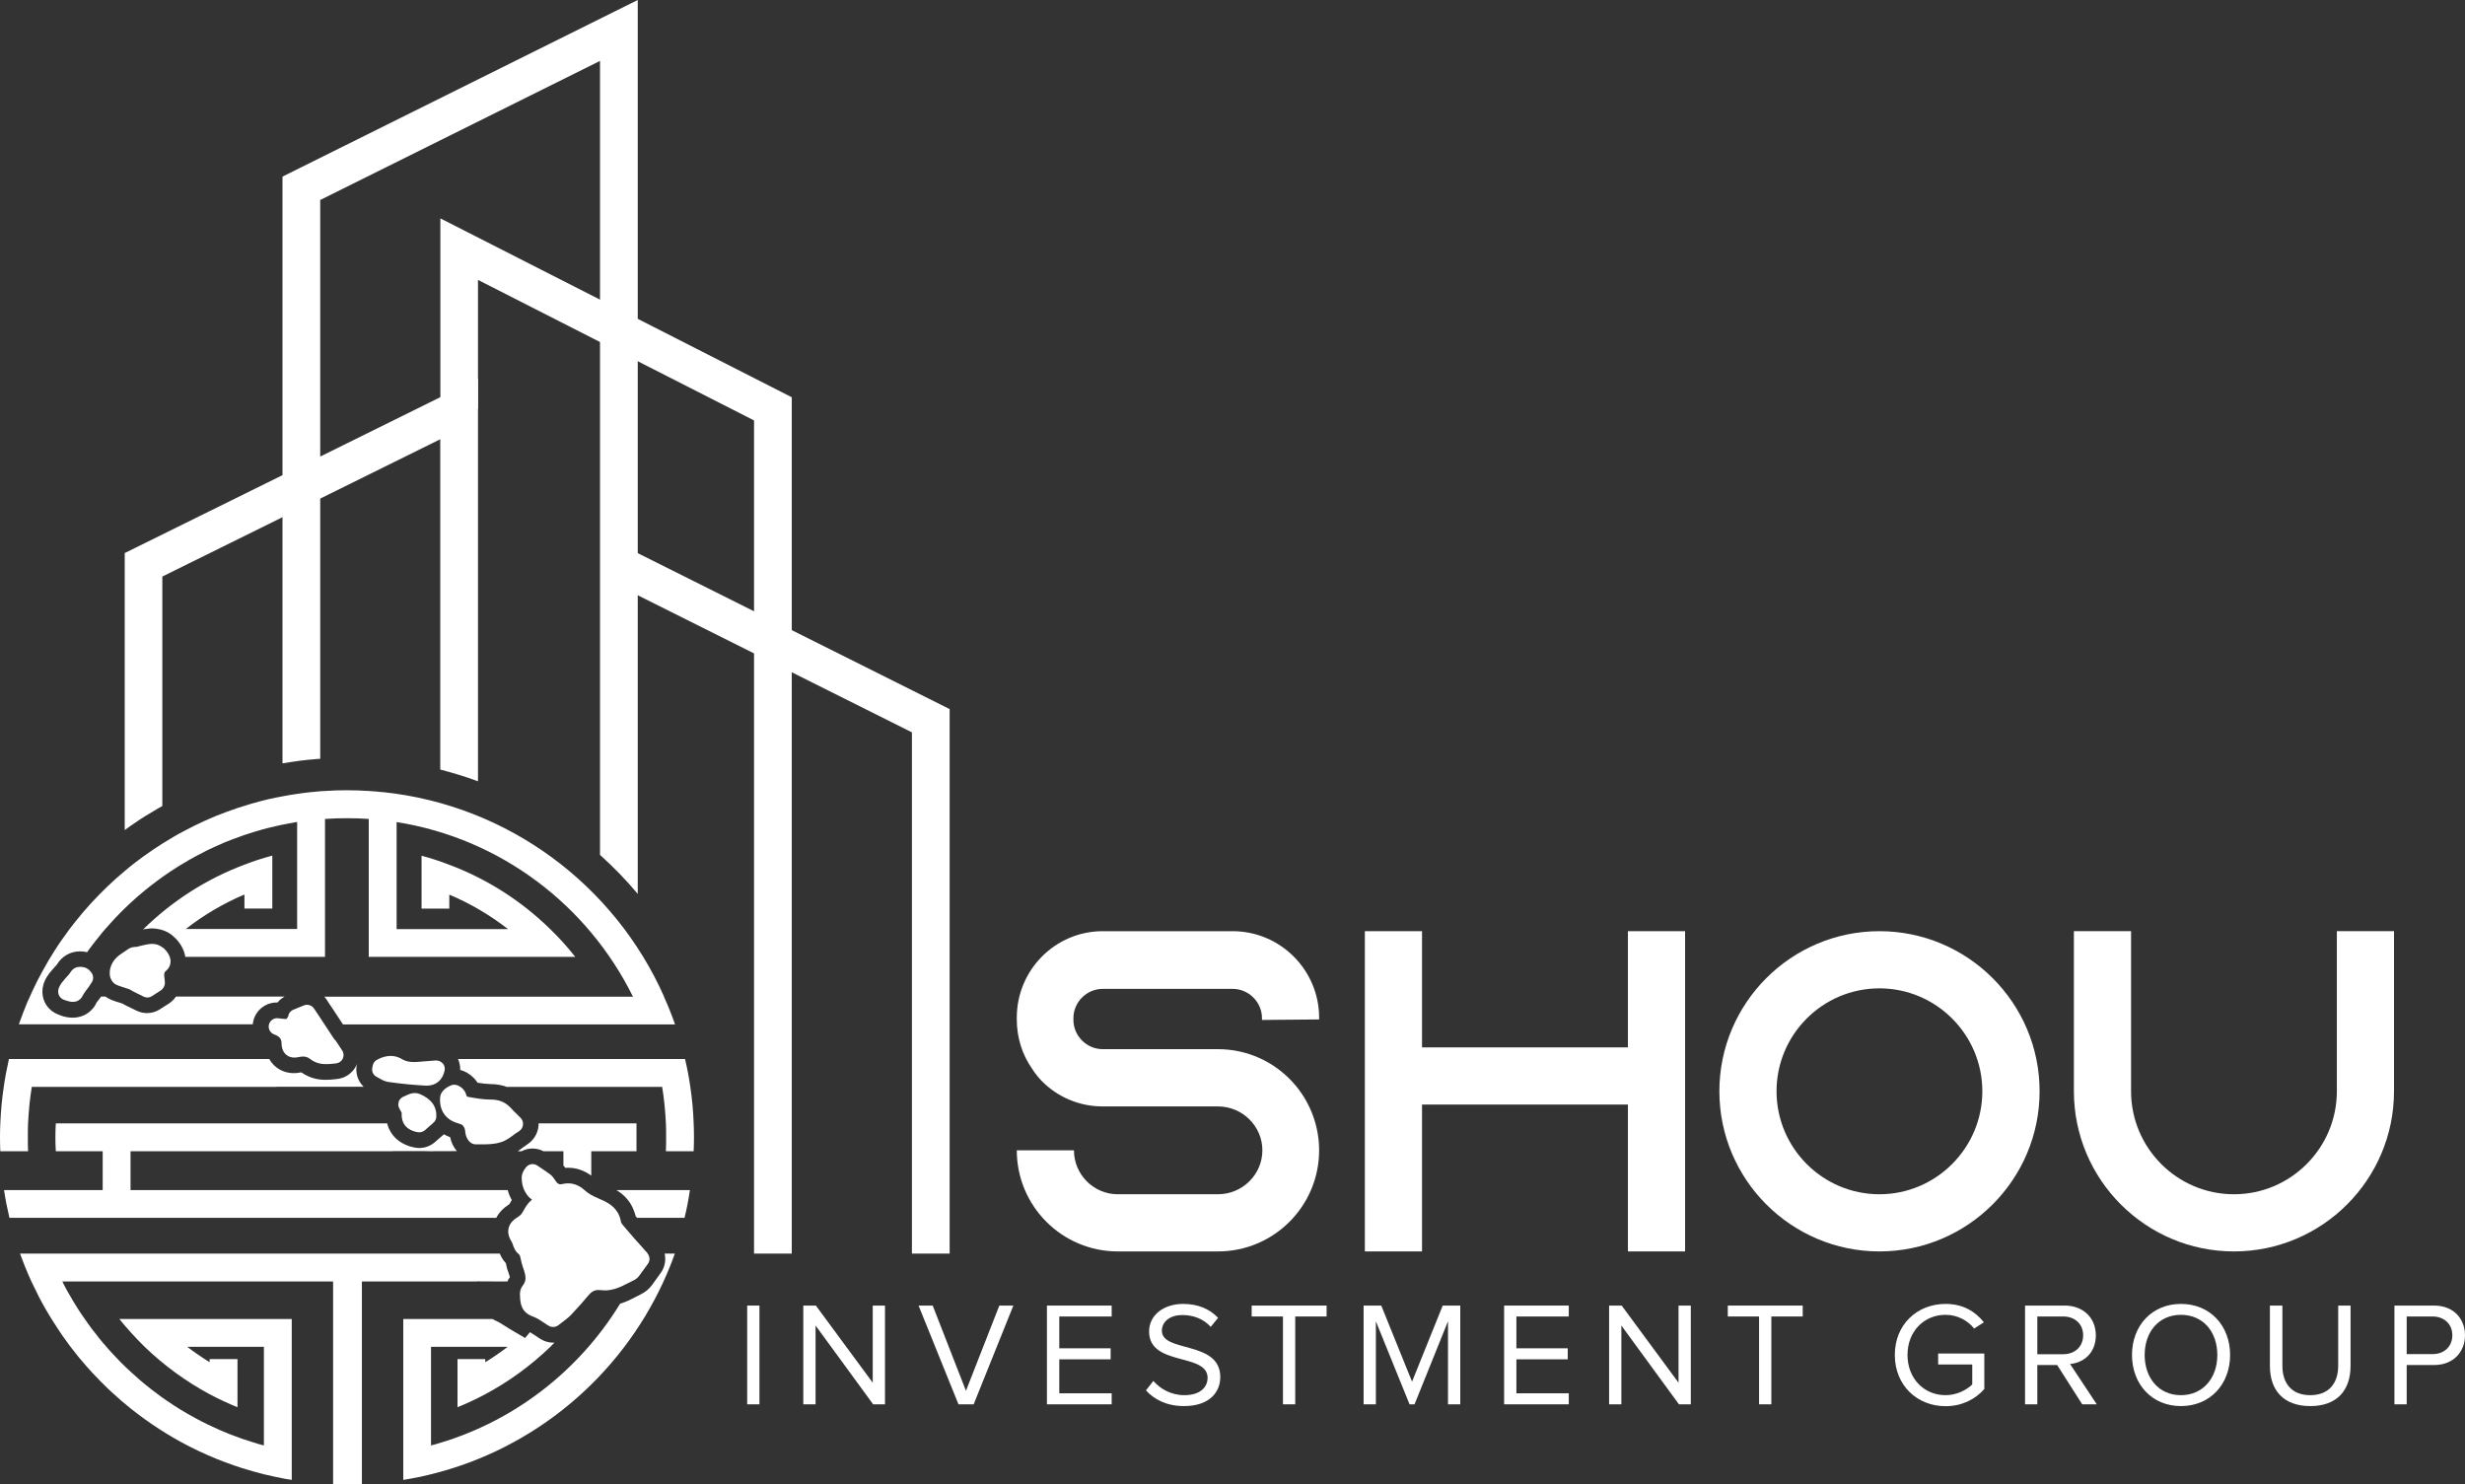 <?xml version="1.0" encoding="UTF-8"?>
<svg id="Layer_1" data-name="Layer 1" xmlns="http://www.w3.org/2000/svg" viewBox="0 0 237.17 142.81">
  <rect x="0" y="0" width="237.17" height="142.81" fill="#333333" stroke="none"/>
  <defs>
    <style>
      .cls-1 {
        fill: #fff;
      }
    </style>
  </defs>
  <g>
    <path class="cls-1" d="m126.92,98.08v-.17c0-4.58-3.74-8.32-8.32-8.32h-12.5c-4.58,0-8.27,3.74-8.27,8.32v.17c0,1.76.53,3.39,1.45,4.71.31.49.66.93,1.06,1.32,1.49,1.46,3.52,2.34,5.76,2.34h11.09c2.34,0,4.27,1.89,4.27,4.22s-1.93,4.23-4.27,4.23h-9.64c-2.33,0-4.22-1.9-4.22-4.23h-5.5c0,5.37,4.35,9.73,9.72,9.73h9.64c5.37,0,9.73-4.36,9.73-9.73,0-2.33-.84-4.49-2.2-6.16-.13-.13-.22-.26-.35-.4-1.76-1.93-4.32-3.17-7.18-3.17h-11.09c-1.54,0-2.82-1.27-2.82-2.81v-.18c0-1.54,1.28-2.81,2.82-2.81h12.5c1.54,0,2.82,1.27,2.82,2.81v.18l5.5-.05Z"/>
    <path class="cls-1" d="m156.63,89.59v11.18h-19.81v-11.18h-5.5v30.81h5.5v-14.13h19.81v14.13h5.5v-30.81h-5.5Z"/>
    <path class="cls-1" d="m180.83,89.59c-8.49,0-15.4,6.91-15.4,15.4s6.91,15.41,15.4,15.41,15.41-6.91,15.41-15.41-6.92-15.4-15.41-15.4Zm0,25.31c-5.46,0-9.9-4.45-9.9-9.91s4.44-9.9,9.9-9.9,9.9,4.45,9.9,9.9-4.44,9.91-9.9,9.91Z"/>
    <path class="cls-1" d="m224.84,89.59v15.4c0,5.46-4.44,9.91-9.9,9.91s-9.9-4.45-9.9-9.91v-15.4h-5.5v15.4c0,8.5,6.91,15.41,15.4,15.41s15.4-6.91,15.4-15.41v-15.4h-5.5Z"/>
  </g>
  <path class="cls-1" d="m45.99,36.42v38.75c-1.18-.44-2.39-.81-3.63-1.13v-31.78l-11.55,5.71-3.63,1.79-11.56,5.71v22.07c-.16.09-.34.19-.52.3-.33.19-.68.4-1.05.63-.4.25-.74.47-1.05.69-.32.21-.66.45-1,.7v-26.65l15.19-7.5,3.63-1.79,11.55-5.71,3.63-1.79Z"/>
  <polygon class="cls-1" points="76.18 120.61 72.55 120.61 72.55 40.45 45.99 26.93 45.99 39.34 42.37 39.34 42.37 21.01 76.18 38.22 76.18 120.61"/>
  <polygon class="cls-1" points="91.37 120.61 87.74 120.61 87.74 70.46 58.74 55.96 60.36 52.72 91.37 68.22 91.37 120.61"/>
  <g>
    <path class="cls-1" d="m71.89,125.61v9.5h1.18v-9.5h-1.18Z"/>
    <path class="cls-1" d="m83.97,125.61v7.42l-5.47-7.42h-1.21v9.5h1.18v-7.58l5.54,7.58h1.14v-9.5h-1.18Z"/>
    <path class="cls-1" d="m96.15,125.61l-3.21,8.2-3.2-8.2h-1.36l3.84,9.5h1.46l3.82-9.5h-1.35Z"/>
    <path class="cls-1" d="m106.96,126.66v-1.05h-6.23v9.5h6.23v-1.06h-5.04v-3.27h4.94v-1.06h-4.94v-3.06h5.04Z"/>
    <path class="cls-1" d="m111.79,128.03c0-.9.82-1.51,1.95-1.51,1.04,0,2.03.34,2.75,1.14l.71-.87c-.8-.84-1.92-1.34-3.36-1.34-1.88,0-3.28,1.08-3.28,2.65,0,3.39,5.63,2.02,5.63,4.47,0,.74-.54,1.66-2.24,1.66-1.34,0-2.36-.66-2.98-1.37l-.71.91c.79.88,2.01,1.51,3.65,1.51,2.56,0,3.5-1.43,3.5-2.79,0-3.55-5.62-2.32-5.62-4.46Z"/>
    <path class="cls-1" d="m120.43,125.61v1.05h3.01v8.45h1.18v-8.45h3.02v-1.05h-7.21Z"/>
    <path class="cls-1" d="m138.81,125.61l-2.95,7.32-2.96-7.32h-1.7v9.5h1.18v-7.99l3.24,7.99h.48l3.22-7.99v7.99h1.18v-9.5h-1.69Z"/>
    <path class="cls-1" d="m150.94,126.66v-1.05h-6.22v9.5h6.22v-1.06h-5.04v-3.27h4.94v-1.06h-4.94v-3.06h5.04Z"/>
    <path class="cls-1" d="m161.5,125.61v7.42l-5.47-7.42h-1.21v9.5h1.18v-7.58l5.54,7.58h1.14v-9.5h-1.18Z"/>
    <path class="cls-1" d="m166.24,125.61v1.05h3.01v8.45h1.18v-8.45h3.02v-1.05h-7.21Z"/>
    <path class="cls-1" d="m186.48,130.22v1.06h3.28v1.92c-.49.48-1.43,1.03-2.57,1.03-2.08,0-3.66-1.61-3.66-3.87s1.58-3.86,3.66-3.86c1.14,0,2.15.55,2.75,1.32l.94-.6c-.82-1.03-1.99-1.77-3.69-1.77-2.7,0-4.88,1.95-4.88,4.91s2.18,4.93,4.88,4.93c1.56,0,2.85-.65,3.73-1.65v-3.42h-4.44Z"/>
    <path class="cls-1" d="m199.17,131.23c1.3-.11,2.48-1.05,2.48-2.76s-1.25-2.86-2.99-2.86h-3.82v9.5h1.18v-3.78h1.91l2.41,3.78h1.4l-2.57-3.88Zm-3.15-.94v-3.63h2.5c1.12,0,1.91.73,1.91,1.81s-.79,1.82-1.91,1.82h-2.5Z"/>
    <path class="cls-1" d="m209.84,125.45c-2.81,0-4.71,2.11-4.71,4.91s1.9,4.92,4.71,4.92,4.73-2.11,4.73-4.92-1.92-4.91-4.73-4.91Zm0,8.78c-2.14,0-3.49-1.66-3.49-3.87s1.35-3.86,3.49-3.86,3.5,1.64,3.5,3.86-1.38,3.87-3.5,3.87Z"/>
    <path class="cls-1" d="m224.97,125.61v5.78c0,1.74-.94,2.84-2.69,2.84s-2.68-1.1-2.68-2.84v-5.78h-1.2v5.81c0,2.34,1.31,3.86,3.88,3.86s3.88-1.51,3.88-3.88v-5.79h-1.19Z"/>
    <path class="cls-1" d="m234.2,125.61h-3.82v9.5h1.18v-3.78h2.64c1.89,0,2.97-1.31,2.97-2.86s-1.06-2.86-2.97-2.86Zm-.15,4.67h-2.49v-3.62h2.49c1.13,0,1.9.74,1.9,1.81s-.77,1.81-1.9,1.81Z"/>
  </g>
  <path class="cls-1" d="m61.36,0v86c-1.12-1.34-2.34-2.59-3.63-3.75V5.86l-26.92,13.38v53.77s-.06,0-.1,0h-.03s-.03,0-.03,0c-.31.02-.62.05-.9.08h-.02s-.1.01-.17.02c-.51.05-.97.11-1.41.18-.33.05-.65.1-.97.15V16.99L61.36,0Z"/>
  <g>
    <path class="cls-1" d="m34.99,104.56h-8.38s.01.01.01.01H3.06c-.19,1.15-.3,2.32-.36,3.51-.02.45-.02.89-.02,1.34s0,.9.02,1.34H.03c-.02-.44-.03-.89-.03-1.34s.01-.89.03-1.34c.05-1.19.16-2.36.33-3.51.13-.9.3-1.8.5-2.68h25.05c.51.93,1.46,1.36,2.36,1.36.23,0,.47-.03.72-.08,1.01.72,2.02.72,2.36.72s.66-.03.93-.06l.16-.02c.79-.08,1.5-.58,1.85-1.31l.06-.15c-.2.82.06,1.65.64,2.21Z"/>
    <path class="cls-1" d="m66.77,109.42c0,.45-.01.9-.03,1.34h-2.67c.02-.45.02-.89.02-1.34s0-.89-.02-1.34c-.06-1.19-.17-2.36-.36-3.51h-14.96c-.47-.18-1-.27-1.57-.27-.38-.01-.81-.06-1.23-.13-.39-.6-1-1.05-1.67-1.23.01-.36-.06-.72-.21-1.05h21.84c.21.88.38,1.78.51,2.68.17,1.15.28,2.32.32,3.51.02.45.03.89.03,1.34Z"/>
    <path class="cls-1" d="m63.89,95.88c-4.74-10.68-14.94-18.41-27.04-19.67h-.07c-.39-.04-.78-.08-1.17-.1-.04,0-.09-.01-.13-.01-.69-.04-1.39-.07-2.09-.07s-1.42.02-2.12.07c-.13,0-.27.02-.39.02-.28.02-.55.05-.82.08-.05,0-.1,0-.14.01-.45.05-.89.1-1.33.17-.39.05-.77.12-1.16.19-.28.05-.56.1-.85.16-.56.11-1.11.24-1.66.39-.27.08-.54.15-.82.23-.05.01-.09.03-.13.04-.73.21-1.43.45-2.14.71-.36.13-.71.27-1.07.41-.03.02-.05.02-.07.03-.33.14-.66.28-.99.43-.69.31-1.37.65-2.04,1.01-.34.17-.67.36-.99.55-.33.19-.65.39-.98.59-.32.2-.64.41-.95.62-.31.21-.62.43-.93.65-.61.44-1.21.9-1.78,1.39-.29.24-.58.49-.86.74-.56.5-1.1,1.02-1.63,1.56-.26.27-.53.55-.78.82-.25.28-.5.56-.75.85-.24.28-.48.58-.72.87-.22.28-.45.57-.67.86,0,.01-.01.02-.02.04-.22.3-.44.61-.66.91-.22.31-.43.63-.63.95-.01.01-.02.02-.03.04-.19.3-.38.61-.57.92-.19.32-.37.64-.55.97-.03.04-.06.09-.08.14-.35.63-.67,1.26-.97,1.91-.08.17-.16.34-.23.52-.08.17-.16.35-.24.52-.14.35-.28.7-.42,1.05-.01.01-.01.03-.01.03-.13.34-.26.69-.38,1.03,0,.02,0,.03-.01.04h22.5c.01-.09.02-.17.04-.26.22-1.07,1.17-1.84,2.26-1.84h.08c.19-.23.42-.43.69-.57h-10.46c-.18.27-.41.49-.68.67-.16.1-.3.19-.44.28-.17.12-.32.21-.45.29-.36.23-.79.35-1.22.35-.33,0-.67-.08-.97-.22-.35-.16-.68-.32-.99-.48-.13-.06-.26-.14-.38-.21-.08-.03-.17-.06-.27-.09-.12-.03-.24-.07-.37-.11l-.07-.03c-.19-.06-.57-.18-.94-.45h-.42c-.07.1-.15.21-.23.31l-.04.04-.03.05c-.05.06-.1.11-.13.16-.04.08-.14.31-.32.53-.48.61-1.19.94-1.99.94-.36,0-.72-.06-1.09-.19-.1-.04-.2-.07-.31-.12-.92-.36-1.51-1.21-1.51-2.18,0-.2.02-.41.08-.62.02-.1.05-.2.09-.29.03-.07.06-.14.1-.23.06-.12.12-.24.19-.34.13-.21.27-.38.36-.48l.08-.1.15-.17c.04-.06.09-.11.13-.15l.11-.12c.04-.05.08-.09.11-.13.49-.8,1.3-1.26,2.22-1.26.23,0,.46.02.68.08.24-.34.49-.67.74-.99.19-.24.38-.48.57-.71t.01-.02c.21-.25.41-.49.63-.73.46-.53.94-1.04,1.44-1.54.22-.22.44-.43.67-.64.48-.45.97-.88,1.48-1.3.8-.65,1.63-1.27,2.5-1.85.26-.17.52-.34.78-.5.01,0,.02-.01.03-.02.27-.16.55-.33.83-.49,0-.01.01-.01.02-.02.24-.14.48-.27.72-.4.39-.21.78-.41,1.17-.61l.78-.36c.31-.14.61-.27.93-.41.53-.21,1.08-.42,1.63-.61.14-.06.29-.1.44-.15.48-.16.97-.31,1.47-.45.15-.04.31-.08.48-.13.28-.07.56-.14.85-.2.35-.08.7-.16,1.06-.22.33-.07.65-.12.98-.18v10.3h-10.71c1.71-1.34,3.61-2.46,5.64-3.32v1.35h2.68v-5.09c-.91.24-1.81.53-2.68.87-3.66,1.37-6.96,3.5-9.71,6.19l-.04.04c.05-.01.1-.02.15-.03.04-.01.08-.02.12-.02h.04s.04,0,.04,0c.16-.03.33-.05.51-.05.26,0,.53.04.82.11.06.01.12.03.17.05.37.12.71.3.95.51.68.55,1.14,1.29,1.26,2.07h13.44v-13.27c.7-.05,1.41-.07,2.12-.07s1.4.02,2.09.07v13.27h19.87c-.74-.94-1.55-1.84-2.41-2.67-2.75-2.69-6.05-4.82-9.71-6.19-.87-.34-1.76-.63-2.67-.87v5.09h2.67v-1.35c2.03.86,3.93,1.98,5.65,3.32h-10.72v-10.3h0c10.01,1.58,18.4,8.01,22.74,16.8h-29.7c.1.1.19.22.27.35.14.23.3.47.49.74.34.52.68,1.04,1.04,1.58h31.95c-.32-.91-.67-1.8-1.07-2.67Z"/>
    <path class="cls-1" d="m12.56,114.5v-3.74h25.24s-.01-.01-.02-.01h3.07-.01s.39.01.39.01h0s2.73-.01,2.73-.01c-.33-.38-.55-.85-.65-1.34-.21-.08-.41-.17-.6-.28-.01.02-.03.03-.04.04-.14.11-.28.24-.42.36-.13.12-.27.24-.41.36-.42.36-.95.56-1.5.56-.14,0-.28-.02-.42-.04-1.41-.26-2.37-1.13-2.67-2.33H5.37c-.03.45-.04.89-.04,1.34s.01.9.04,1.34h4.51v3.74H.39c.13.9.31,1.79.52,2.67h46.84c.25-.5.67-.94,1.26-1.32l.05-.08c.05-.1.11-.21.18-.32-.17-.3-.3-.61-.39-.95H12.56Zm39.26-6.42c0,.09,0,.17-.01.26-.06.67-.43,1.31-.99,1.7l-.26.19c-.09.05-.17.11-.25.17-.15.11-.31.24-.49.36h.37c.16-.09.34-.16.52-.2.17-.04.35-.06.53-.06.37,0,.73.09,1.05.26h1.92v1.38c.07.08.14.15.19.22.09-.01.17-.01.25-.01.8,0,1.55.25,2.24.76v-2.35h4.35v-2.68h-9.42Zm7.5,6.42c.5.31,1.01.74,1.4,1.4.19.34.34.71.44,1.11.03.04.07.07.09.1l.05.06h4.56c.22-.88.39-1.77.52-2.67h-7.06Z"/>
    <path class="cls-1" d="m45.85,123.29h-11.03v19.49c-.44.02-.89.03-1.34.03h-.09c-.45,0-.9,0-1.34-.03v-19.49H6c.04.1.09.19.14.29.1.21.22.41.33.62.2.36.41.72.62,1.07.11.18.22.36.33.53.11.18.22.36.34.53.23.34.47.68.71,1.02.24.34.49.67.75.99.25.33.5.64.77.96h.01c.27.32.54.63.82.93.26.28.52.56.79.83.31.31.62.61.95.91.26.24.53.48.81.72.12.11.25.22.38.33.24.2.48.39.72.58.17.13.34.27.52.39.15.12.3.24.46.35.85.61,1.72,1.18,2.63,1.7.29.16.57.32.85.47.14.07.27.15.41.22.24.12.47.24.71.35,1.39.68,2.85,1.25,4.37,1.71.15.05.3.1.46.14.17.05.34.1.51.14v-9.49h-7.37c.69.53,1.41,1.02,2.15,1.48v-.3h2.68v4.63c-.92-.37-1.81-.79-2.68-1.25-2.29-1.23-4.39-2.77-6.25-4.56-.87-.85-1.68-1.74-2.44-2.68h16.59v15.48c-.23-.03-.45-.07-.68-.11-.3-.06-.6-.12-.89-.18-.37-.08-.75-.16-1.11-.25-.55-.14-1.11-.29-1.65-.46-.18-.05-.36-.1-.54-.16-.06-.02-.11-.04-.16-.06-.18-.05-.35-.11-.52-.17-.56-.19-1.12-.4-1.66-.62-.59-.24-1.16-.49-1.73-.76-.6-.28-1.19-.58-1.77-.9-.21-.12-.43-.24-.65-.37-.97-.56-1.91-1.17-2.81-1.82-.22-.16-.44-.32-.66-.49-.21-.16-.42-.32-.62-.48-.64-.51-1.26-1.04-1.86-1.6-.25-.23-.51-.47-.75-.72-.24-.23-.47-.46-.69-.7-1.22-1.25-2.33-2.61-3.33-4.05-.14-.2-.27-.4-.4-.6-.3-.45-.59-.91-.87-1.37-.26-.43-.51-.87-.75-1.31-.07-.13-.14-.27-.21-.4-.25-.49-.5-1-.74-1.51-.22-.47-.42-.96-.62-1.44-.08-.22-.17-.43-.25-.65-.08-.2-.15-.39-.22-.59h46.16c.11.27.29.61.58.92.05.24.11.55.25.9.08.22.12.35.14.44-.1.14-.18.28-.24.42h-.96s-2.01-.01-2.01-.01h0Z"/>
    <path class="cls-1" d="m64.93,120.61c-.32.91-.69,1.81-1.09,2.68-4.19,9.15-12.4,16.1-22.37,18.55-.87.22-1.77.4-2.67.54v-15.48h8.59c.11.07.23.13.36.19.2.08.44.24.73.42.18.11.38.24.58.36l1.46.86.47-.56c.16.09.35.21.51.32.19.14.38.26.57.37.35.21.76.32,1.17.32.04,0,.07,0,.11-.01-.13.14-.26.28-.4.41-1.86,1.79-3.96,3.33-6.26,4.56-.86.46-1.76.88-2.67,1.25v-4.63h2.67v.3c.75-.46,1.46-.95,2.15-1.48h-7.37v9.49c7.68-2.06,14.15-7.03,18.2-13.65h.01c.56-.16,1.04-.41,1.48-.64.17-.09.32-.17.47-.24.46-.22.81-.52,1.1-.9.2-.28.4-.55.61-.85l.23-.32c.4-.55.52-1.23.38-1.86h.98Z"/>
  </g>
  <g>
    <path class="cls-1" d="m8.53,93.3c-.09-.09-.2-.16-.32-.2-.17-.06-.33-.08-.51-.08-.28,0-.66.09-.94.55-.08.14-.18.24-.29.36l-.09.1s-.07.07-.1.11l-.15.18-.07.09c-.08.1-.17.2-.25.33,0,0,0,0,0,0-.03.05-.06.1-.08.16-.03.06-.05.11-.07.15-.01.03-.02.07-.03.1-.02.09-.03.18-.03.26,0,.28.15.63.56.78.08.04.16.06.23.08.23.08.43.12.62.12.42,0,.67-.2.81-.38.08-.1.12-.18.14-.23.08-.16.19-.3.29-.44l.03-.05.05-.06c.07-.09.13-.17.19-.25.09-.14.2-.3.32-.49.17-.28.16-.64-.04-.91-.09-.11-.2-.24-.26-.3Zm-.93,1.57h0s0,0,0,0h0Z"/>
    <path class="cls-1" d="m62.32,120.59c-.12-.14-.24-.27-.36-.4l-.16-.18c-.46-.51-1.05-1.17-1.63-1.86l-.05-.06c-.12-.14-.35-.4-.37-.51-.05-.33-.16-.65-.32-.92-.45-.75-1.17-1.07-1.81-1.34l-.07-.03c-.56-.24-.95-.47-1.24-.73-.33-.3-.87-.71-1.65-.71-.18,0-.38.02-.57.07-.07.02-.12.02-.17.02-.08,0-.18-.02-.31-.13-.06-.07-.12-.14-.17-.22-.12-.18-.26-.41-.49-.59-.38-.28-.76-.54-1.25-.86-.13-.09-.29-.14-.45-.14-.06,0-.12,0-.19.02-.21.05-.38.18-.5.35-.12.17-.34.46-.36.86-.02.62.13,1.15.42,1.59.12.21.32.42.57.61,0,0,0,0,0,0-.42.31-.64.72-.82,1.05l-.09.15s-.05.08-.08.12c-.01.02-.02.04-.04.06-.07.09-.2.2-.35.29-.19.12-.74.45-.88,1.08-.14.62.21,1.14.32,1.32.02.03.06.15.09.24.1.28.23.66.58.92.04.03.07.09.12.2.02.06.05.2.08.34.04.2.09.44.18.68.19.52.3.93.25,1.24-.03.22-.12.4-.27.59-.28.37-.26.79-.25.91,0,.06,0,.13.01.2.03.51.08,1.45,1.25,1.85.34.12.69.35,1.02.57.17.12.34.23.5.32.13.08.27.11.41.11.18,0,.36-.06.5-.17.13-.1.25-.19.37-.28.3-.23.58-.44.84-.7.66-.7,1.22-1.33,1.71-1.92.27-.33.58-.49.93-.49.06,0,.13,0,.19.01.16.02.31.03.45.03.28,0,.54-.04.82-.11.52-.13.97-.37,1.42-.6.18-.09.36-.18.54-.27.21-.1.38-.25.52-.44.19-.26.38-.53.6-.82l.23-.32c.22-.3.2-.71-.04-.99Z"/>
    <path class="cls-1" d="m49.69,109l.28-.19c.2-.14.33-.36.35-.6s-.05-.48-.22-.65l-.34-.34c-.22-.21-.44-.43-.65-.66-.64-.69-1.4-.77-1.91-.77-.73,0-1.5-.14-2.16-.26-.07-.01-.14-.02-.19-.22-.11-.49-.67-.95-1.15-.95-.12,0-.24.03-.35.08h0c-.34.15-.93.5-1,1.1-.12,1.27.53,2.22,1.75,2.54.05.01.08.03.11.04.03.01.06.03.1.03.05.03.07.04.12.06.08.05.12.09.14.12.07.1.11.17.14.26.03.1.05.22.06.34.02.38.32,1.17,1.02,1.17.17,0,.33,0,.48,0,.62,0,1.26,0,1.89-.2.48-.13.88-.43,1.27-.72.09-.07.18-.13.27-.2Z"/>
    <path class="cls-1" d="m32.2,100.04c-.51-.77-1-1.51-1.48-2.25-.18-.26-.34-.51-.5-.75-.15-.24-.41-.37-.68-.37-.1,0-.2.02-.3.06l-.17.07c-.3.12-.58.23-.86.35-.21.09-.37.26-.44.47-.02.06-.04.12-.04.18h0c-.03.05-.06.09-.1.14-.01.01-.02.03-.03.04-.03.03-.05.05-.06.06-.01,0-.03,0-.04,0-.12,0-.24-.02-.36-.03-.15-.02-.3-.04-.44-.05-.01,0-.03,0-.04,0-.38,0-.71.27-.79.64-.08.39.13.78.51.92.62.23.71.55.71.86.02,1.01.65,1.37,1.23,1.37.13,0,.27-.02.43-.05.15-.03.28-.05.4-.05.26,0,.47.07.67.22.58.46,1.18.51,1.58.51.26,0,.52-.03.77-.05l.16-.02c.28-.03.53-.2.65-.46.12-.26.1-.56-.06-.79l-.68-1.03Z"/>
    <path class="cls-1" d="m15.63,91.15c-.12-.1-.29-.19-.48-.26-.02,0-.04-.01-.06-.02-.17-.04-.32-.06-.46-.06-.08,0-.16,0-.24.02h-.07s-.06.02-.06.02c-.02,0-.04,0-.06,0-.16.03-.31.06-.47.1l-.08.02c-.17.05-.31.08-.44.11l-.08.02s-.04,0-.07,0c-.19.01-.5.03-.78.25-.11.08-.22.15-.34.23-.47.3-1.11.72-1.33,1.58-.05.22-.14.75.15,1.19.21.35.59.47.82.54l.08.03c.12.04.23.07.34.11.15.05.3.09.45.15.06.02.1.05.14.08.09.06.19.11.29.16.3.15.62.31.95.47.11.05.23.08.34.08.15,0,.3-.04.43-.12.12-.07.26-.16.42-.27.13-.09.28-.19.45-.29.12-.08.22-.19.29-.32.06-.12.15-.35.09-.63v-.03c-.09-.63-.08-.74.15-.93.26-.22.41-.53.41-.88,0-.55-.39-1.05-.74-1.34Z"/>
    <path class="cls-1" d="m42.58,102.3c-.15-.17-.37-.27-.6-.27-.02,0-.04,0-.06,0l-.56.04c-.3.02-.58.04-.86.07-.22.02-.44.04-.66.04-.49,0-.85-.09-1.16-.28-.33-.2-.7-.31-1.09-.31-.43,0-.88.13-1.33.38-.19.1-.32.28-.38.48-.02.05-.03.11-.04.16v.05c-.12.38.06.78.41.95.07.04.15.08.22.12.24.14.54.32.92.37,1.27.18,2.44.29,3.57.35.03,0,.08,0,.12,0,.88,0,1.53-.56,1.7-1.47.05-.25-.03-.5-.19-.69Z"/>
    <path class="cls-1" d="m40.34,105.24c-.14-.05-.27-.08-.42-.08-.33,0-.62.13-.85.24-.07.03-.14.06-.2.09-.21.07-.39.23-.48.44-.09.21-.09.44,0,.65.07.15.14.28.21.4.02.03.03.06.05.09-.04.57.09,1.6,1.54,1.86.05,0,.1.01.15.01.19,0,.38-.07.53-.19.13-.12.27-.23.4-.35.15-.13.29-.26.43-.38.17-.14.27-.35.28-.58.05-1-.5-1.74-1.65-2.21Z"/>
  </g>
</svg>